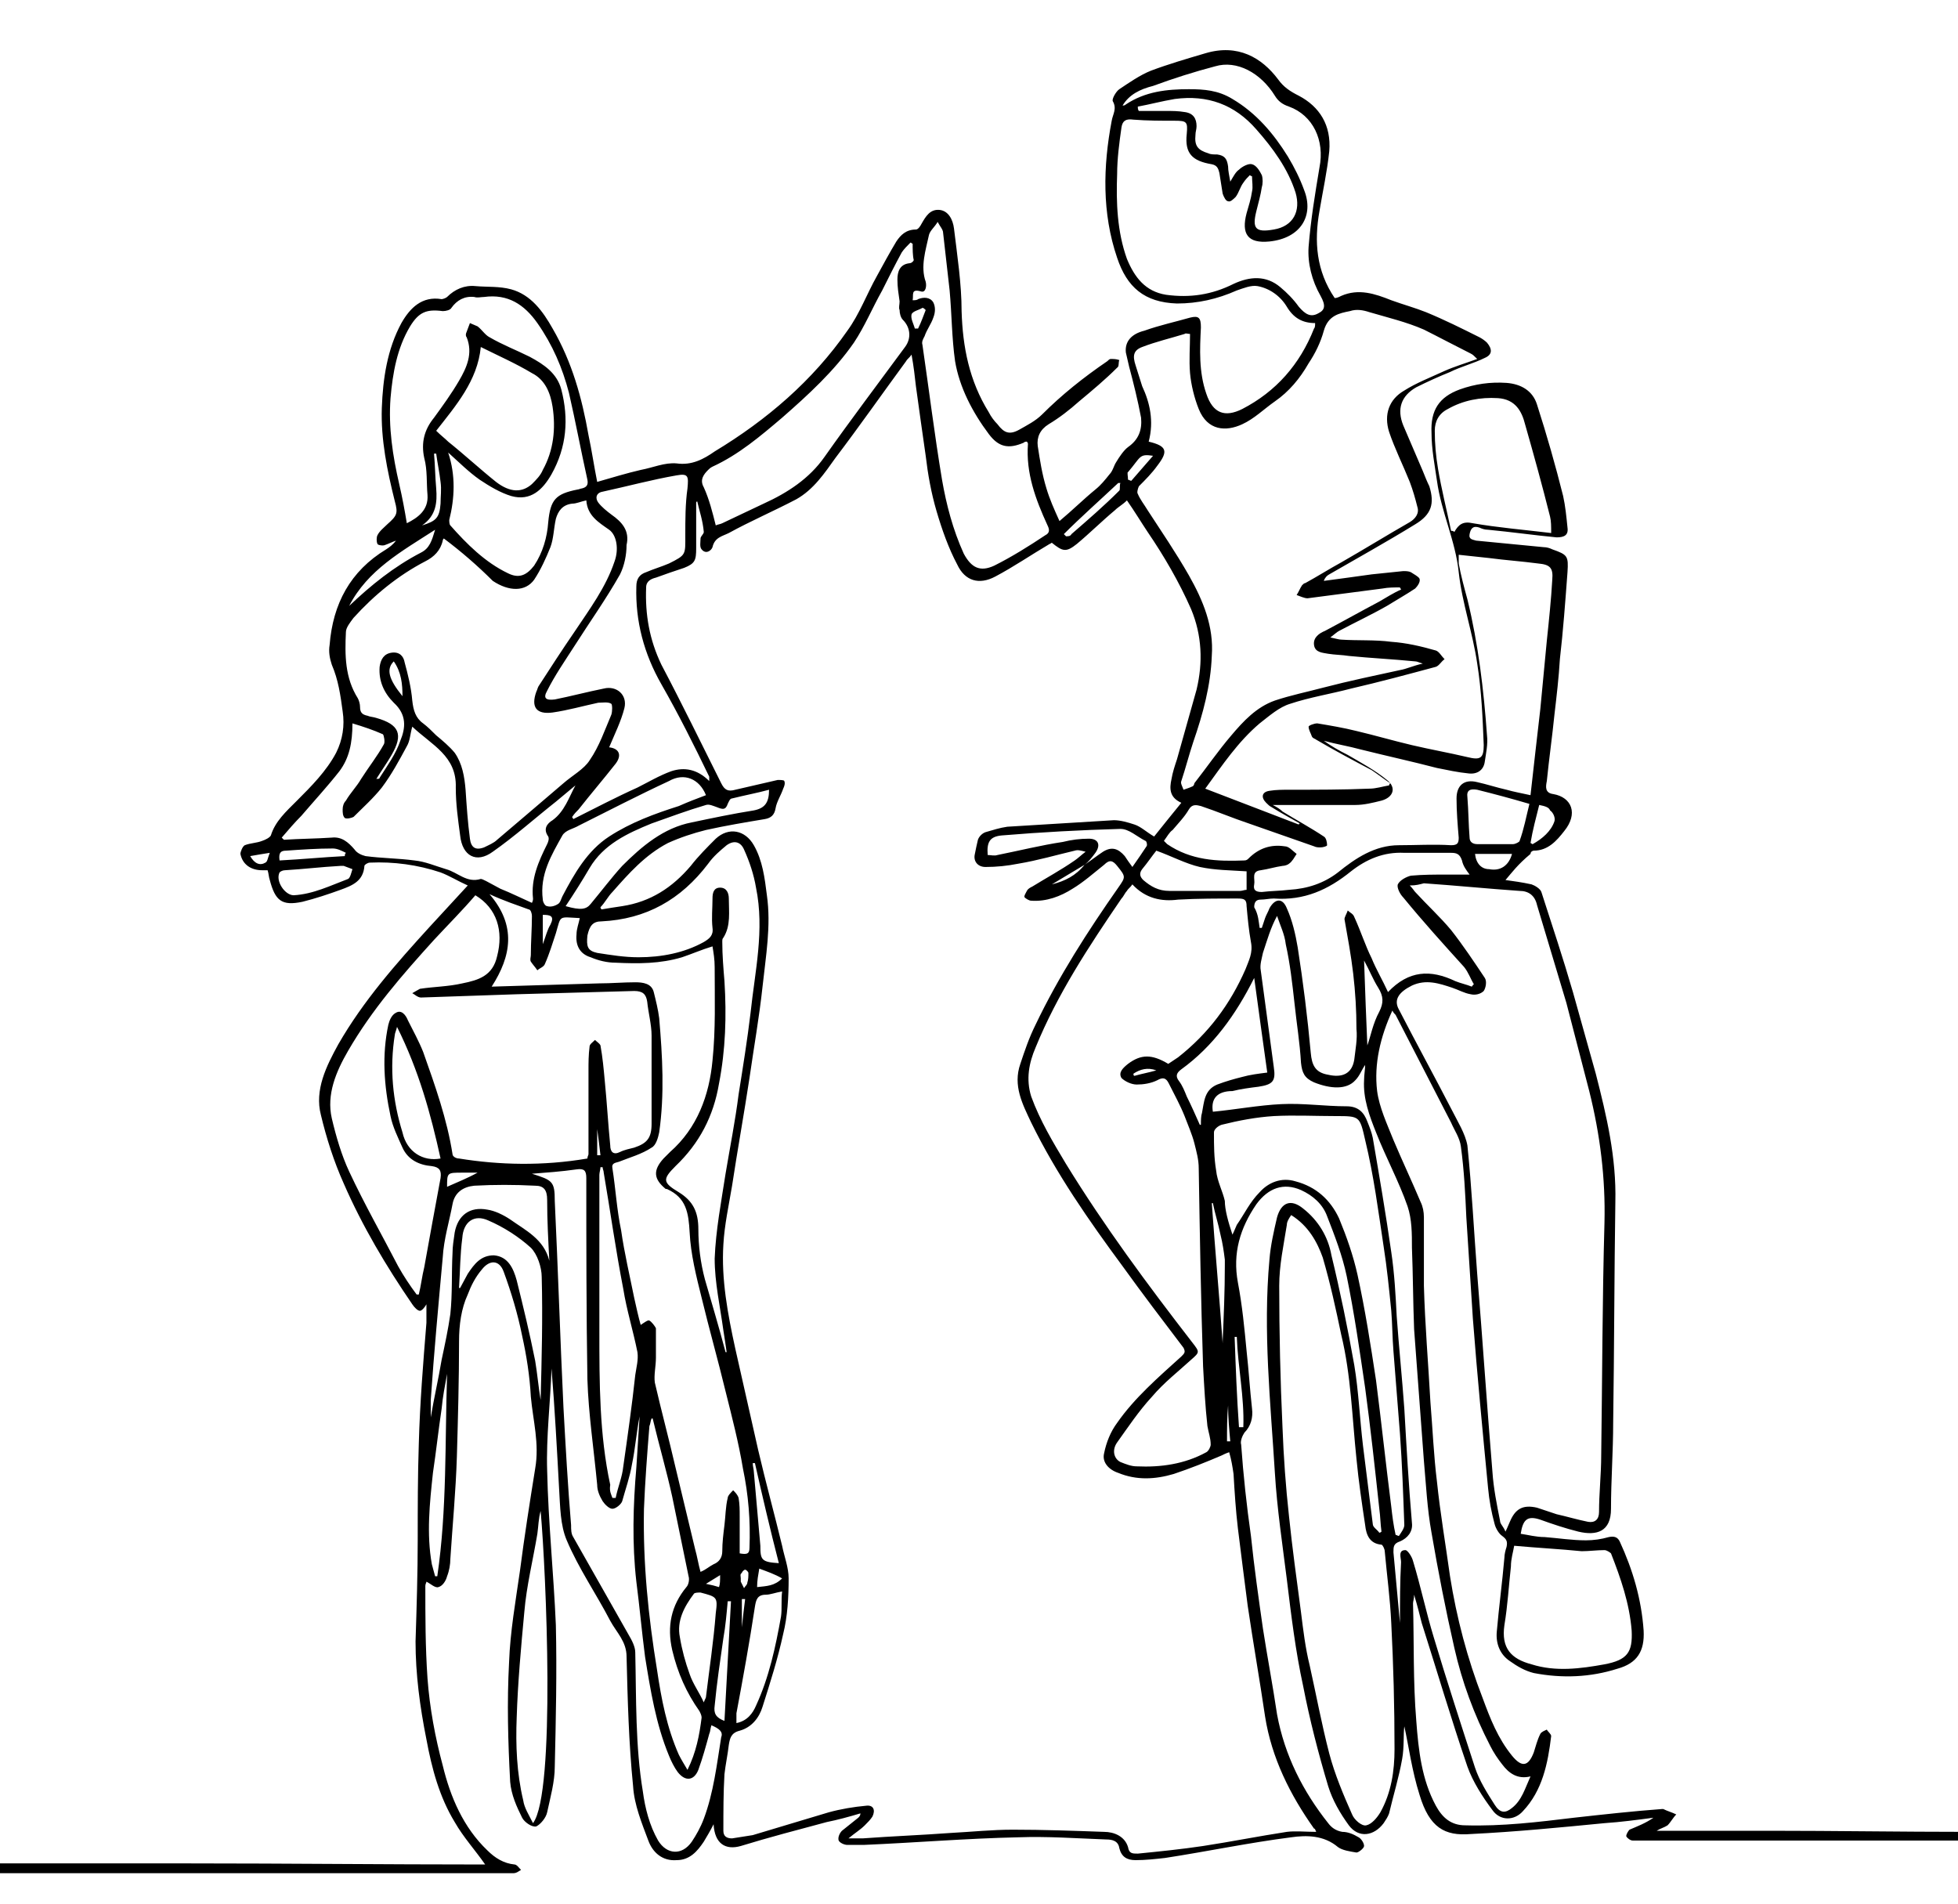 <?xml version="1.0" encoding="UTF-8"?>
<svg xmlns="http://www.w3.org/2000/svg" xmlns:xlink="http://www.w3.org/1999/xlink" version="1.1" id="Calque_1" x="0px" y="0px" viewBox="0 0 180 175" style="enable-background:new 0 0 180 175;" xml:space="preserve"> <g id="znnHov_00000137118208709203657180000013190545332234152361_"> <g> <path d="M138.4,80.9c0.7,0.1,1.5,0.2,2.4,0.4c0.3,0.1,0.8,0.4,0.9,0.7c1,3.1,2,6.1,2.9,9.2c0.7,2.5,1.4,5,2.1,7.5 c1,3.9,1.9,7.7,1.8,11.8c-0.1,6.7-0.1,13.5-0.2,20.3c0,2.6-0.2,5.3-0.2,7.9c0,2.1-1.3,2.5-3,2.1c-1.2-0.3-2.4-0.7-3.5-1.1 c-1.2-0.4-1.6,0-1.8,1.3c0.7,0.1,1.4,0.3,2.2,0.3c1.3,0.1,2.5,0.3,3.8,0.3c0.7,0,1.4-0.1,2.1-0.3c0.5-0.1,0.8,0,1,0.4 c1.2,2.6,2,5.3,2.2,8.2c0.1,1.9-0.6,3-2.4,3.5c-2.5,0.8-5.1,0.9-7.7,0.4c-0.8-0.2-1.5-0.6-2.2-1.1c-0.9-0.6-1.3-1.6-1.2-2.7 c0.2-2.3,0.5-4.5,0.7-6.8c0-0.3,0.1-0.7,0.2-1c0.1-0.5,0-0.7-0.4-1c-0.3-0.2-0.6-0.7-0.7-1.1c-0.3-1.1-0.5-2.2-0.6-3.3 c-0.5-5.2-1-10.4-1.4-15.6c-0.2-3.1-0.4-6.2-0.6-9.3c-0.1-2.2-0.2-4.3-0.5-6.5c-0.1-0.8-0.6-1.5-0.9-2.2c-1.7-3.3-3.4-6.6-5.1-9.9 c-0.1-0.1-0.2-0.2-0.3-0.4c-1.1,2.4-1.7,4.9-1.4,7.4c0.2,1.5,0.9,3,1.5,4.5c0.8,1.9,1.7,3.8,2.5,5.7c0.2,0.4,0.3,0.9,0.3,1.4 c0,2.1,0,4.2,0,6.3c0.1,3.6,0.4,7.1,0.6,10.7c0.2,2.4,0.3,4.9,0.6,7.3c0.3,2.9,0.8,5.8,1.2,8.7c0.6,3.8,1.6,7.6,3,11.2 c0.7,1.9,1.4,3.7,2.7,5.3c0.9,1.1,1.5,1,2-0.3c0.2-0.6,0.3-1.1,0.6-1.7c0.1-0.2,0.4-0.3,0.6-0.4c0.1,0.2,0.4,0.4,0.4,0.6 c-0.3,2.5-0.8,5-2.6,6.9c-0.8,0.9-2.1,0.9-2.8-0.1c-0.9-1.2-1.8-2.6-2.3-4c-1.5-4.4-2.8-8.8-4.2-13.2c-0.2-0.8-0.4-1.6-0.7-2.6 c0,0.4-0.1,0.6-0.1,0.8c0.1,3.6,0,7.2,0.3,10.8c0.2,2.7,0.5,5.4,1.8,7.8c0.6,1.1,1.4,1.8,2.7,1.8c3.4,0.1,6.7-0.3,10-0.7 c2.7-0.3,5.4-0.6,8.1-0.8c0,0,0.1,0,0.1,0c0.4,0.2,0.8,0.3,1.2,0.5c-0.3,0.3-0.5,0.7-0.8,1c-0.3,0.2-0.7,0.3-1,0.5 c3.5,0,7,0,10.4,0c6,0,12.1,0.1,18.1,0.1c0.2,0,0.3,0,0.5,0c0.2,0.1,0.3,0.3,0.5,0.4c-0.2,0.1-0.4,0.4-0.6,0.4c-1.4,0-2.9,0-4.3,0 c-8.5,0-17.1,0-25.6,0c-0.4,0-0.8,0-1.2,0c-0.2,0-0.5-0.2-0.6-0.4c0-0.2,0.2-0.5,0.3-0.6c0.7-0.3,1.5-0.6,2.2-1.1 c-1.5,0.2-3,0.4-4.5,0.5c-4.1,0.4-8.2,0.8-12.3,1c-2.4,0.2-3.8-0.6-4.7-3.6c-0.7-2.2-1-4.5-1.4-6.3c-0.1,0.7,0,1.9-0.2,3 c-0.3,1.7-0.8,3.3-1.2,5c-0.1,0.3-0.3,0.6-0.5,0.9c-0.9,1.2-2.3,1.4-3.2,0.2c-0.8-1.1-1.5-2.3-1.9-3.6c-0.9-3-1.7-6.1-2.3-9.2 c-0.7-3.2-1.1-6.5-1.5-9.8c-0.4-3.2-0.9-6.5-1.1-9.8c-0.4-6.5-1.1-13-0.5-19.6c0.1-1.3,0.4-2.6,0.7-3.9c0.4-1.4,1.3-1.7,2.4-0.8 c1.4,1.1,2.3,2.6,2.6,4.3c0.8,3.3,1.5,6.7,2.1,10.1c0.4,2.4,0.5,4.9,0.8,7.4c0.3,2.4,0.6,4.8,0.9,7.2c0,0.3,0.4,0.5,0.6,0.8 c0.1,0,0.2-0.1,0.2-0.1c-0.1-0.7-0.1-1.4-0.2-2.1c-0.4-3.7-0.8-7.4-1.3-11.1c-0.5-3.4-1-6.9-1.7-10.3c-0.4-1.9-1.1-3.7-1.8-5.5 c-0.4-1.1-1.3-1.9-2.4-2.4c-1.6-0.7-3-0.2-4.1,1.3c-1.5,2.2-2.2,4.5-1.7,7.2c0.4,2.1,0.6,4.2,0.8,6.3c0.2,1.8,0.3,3.5,0.5,5.3 c0.1,0.8-0.1,1.6-0.7,2.2c-0.2,0.3-0.4,0.8-0.3,1.1c0.2,2.8,0.5,5.6,0.9,8.4c0.3,2.9,0.7,5.7,1.1,8.5c0.4,2.6,0.9,5.2,1.3,7.9 c0.7,3.8,2.4,7.1,4.7,10c0.3,0.4,0.7,0.7,1.3,0.8c0.5,0,1,0.2,1.5,0.5c0.2,0.1,0.5,0.5,0.5,0.8c0,0.2-0.5,0.6-0.7,0.6 c-0.6-0.1-1.3-0.2-1.7-0.5c-1.3-1.1-2.9-1.1-4.3-0.9c-3.9,0.5-7.7,1.3-11.6,1.9c-0.9,0.1-1.8,0.2-2.7,0.2c-0.8,0-1.3-0.3-1.5-1.1 c-0.1-0.7-0.7-0.8-1.2-0.8c-2.7-0.1-5.4-0.3-8.1-0.2c-4.7,0.1-9.5,0.5-14.2,0.7c-0.5,0-1,0-1.5,0c-0.3,0-0.7-0.2-0.8-0.4 c-0.1-0.3,0.1-0.7,0.3-0.9c0.5-0.4,1-0.8,1.5-1.2c0.1-0.1,0.2-0.2,0.2-0.4c-1,0.3-2.1,0.6-3.1,0.8c-2.6,0.7-5.3,1.4-7.9,2.2 c-1.4,0.4-2.4-0.2-2.5-2c-0.3,0.6-0.6,1.1-0.9,1.6c-0.6,0.9-1.3,1.7-2.5,1.7c-1.3,0.1-2.2-0.7-2.6-1.8c-0.6-1.6-1.3-3.3-1.4-5 c-0.4-4-0.5-7.9-0.6-11.9c0-1.4-0.9-2.2-1.5-3.3c-1.3-2.5-2.9-4.8-4-7.4c-0.6-1.4-0.6-3.1-0.7-4.7c-0.2-3.7-0.4-7.4-0.7-11.1 c-0.1,3.1-0.5,6.3-0.4,9.4c0.1,4.7,0.6,9.5,0.8,14.2c0.1,4.3,0,8.7-0.1,13c0,1.4-0.4,2.8-0.7,4.2c-0.1,0.5-0.6,1.1-1,1.3 c-0.4,0.1-1.1-0.4-1.3-0.8c-0.5-1-1-2.1-1.1-3.3c-0.2-3.7-0.3-7.3-0.1-11c0.1-2.8,0.6-5.6,1-8.4c0.4-3.1,0.9-6.3,1.4-9.4 c0.4-2.3-0.2-4.4-0.4-6.6c-0.1-1.9-0.4-3.8-0.8-5.6c-0.4-2-1-4-1.7-5.9c-0.4-1.1-1.3-1.1-2-0.2c-0.6,0.7-1,1.5-1.3,2.3 c-0.6,1.3-0.8,2.8-0.8,4.3c0,3.5-0.1,7.1-0.2,10.6c-0.1,3.2-0.4,6.3-0.6,9.4c0,0.5-0.1,1.1-0.3,1.6c-0.1,0.4-0.4,0.9-0.8,1 c-0.3,0.1-0.7-0.3-1.1-0.5c0,0.1-0.1,0.2-0.1,0.4c0,2.8,0,5.6,0.2,8.5c0.2,2.7,0.7,5.4,1.4,8c0.7,2.9,1.9,5.7,4.1,7.8 c0.7,0.7,1.5,1.2,2.5,1.3c0.2,0,0.4,0.3,0.6,0.5c-0.2,0.1-0.4,0.3-0.7,0.3c-1.7,0-3.3,0-5,0c-6.4,0-12.9,0-19.3,0 c-23.7,0-47.4,0-71.1,0c-0.4,0-1.1,0.3-1.1-0.4c0-0.7,0.7-0.5,1.2-0.5c16.9,0,33.8,0,50.7,0c5,0,9.9,0,14.9,0 c8.9,0,17.9,0.1,26.8,0.1c0.1,0,0.3,0,0.3,0c-0.9-1.3-2-2.5-2.8-3.9c-1.4-2.3-2.1-4.9-2.6-7.6c-0.6-3-1-6-1-9 c0.1-3.1,0.2-6.3,0.2-9.4c0-2.9,0-5.8,0.1-8.8c0.1-3.7,0.4-7.4,0.7-11.1c0-0.6,0-1.2,0-1.7c-0.1,0.2-0.4,0.6-0.6,0.6 c-0.2,0-0.5-0.3-0.7-0.6c-2.4-3.5-4.6-7.2-6.3-11.1c-0.9-2-1.6-4.2-2.1-6.3c-0.6-2.3,0.5-4.5,1.6-6.5c2.3-4,5.3-7.4,8.4-10.8 c1.1-1.2,2.3-2.5,3.5-3.8c-0.9-0.4-1.7-0.9-2.5-1.2c-2.1-0.7-4.3-1-6.5-0.9c-0.2,0-0.5,0.2-0.5,0.3c-0.1,1.4-1.1,1.8-2.2,2.2 c-1.1,0.4-2.3,0.8-3.5,1.1c-1.9,0.4-2.5-0.1-3-2c-0.1-0.3-0.1-0.6-0.2-0.9c-0.2,0-0.3,0-0.5,0c-1,0-1.8-0.5-2-1.5 c0-0.2,0.2-0.7,0.4-0.8c0.5-0.2,1.1-0.2,1.6-0.4c0.3-0.1,0.7-0.3,0.8-0.5c0.4-1.3,1.4-2.2,2.4-3.2c1.3-1.3,2.7-2.7,3.6-4.4 c0.6-1.2,0.8-2.5,0.6-3.8c-0.2-1.5-0.4-2.9-1-4.3c-0.2-0.6-0.3-1.2-0.2-1.8c0.3-3.8,1.9-6.8,5.2-8.8c0.3-0.2,0.6-0.4,0.9-0.8 c-0.3,0.1-0.7,0.3-1,0.4c-0.2,0.1-0.7,0-0.7-0.1c-0.1-0.2-0.1-0.6,0-0.8c0.2-0.4,0.6-0.7,0.9-1c0.9-0.8,1-1,0.7-2.1 c-0.7-2.8-1.3-5.7-1.2-8.6c0.1-2.7,0.5-5.4,1.8-7.8c0.8-1.4,1.9-2.5,3.7-2.2c0.1,0,0.4-0.1,0.5-0.2c0.7-0.7,1.6-1.1,2.6-1 c1.1,0.1,2.2,0,3.3,0.3c1.8,0.5,2.9,2,3.8,3.6c1.8,3.1,2.7,6.4,3.3,9.8c0.3,1.4,0.5,2.8,0.8,4.3c1.4-0.4,2.7-0.8,4-1.1 c1.1-0.2,2.2-0.7,3.3-0.6c1.4,0.2,2.5-0.4,3.5-1.1c4.8-2.9,9-6.5,12.2-11.1c1.1-1.5,1.8-3.4,2.7-5c0.6-1.1,1.2-2.2,1.8-3.2 c0.4-0.6,0.9-1.1,1.8-1.1c0.2,0,0.4-0.3,0.5-0.5c0.4-0.7,0.8-1.4,1.7-1.3c0.8,0.1,1.2,0.9,1.3,1.7c0.3,2.5,0.7,5.1,0.7,7.6 c0.1,3.3,0.7,6.4,2.5,9.3c0.2,0.4,0.5,0.8,0.8,1.1c0.6,0.8,1.1,1,2,0.5c0.7-0.4,1.5-0.8,2.1-1.4c1.8-1.8,3.8-3.4,6-4.9 c0.1-0.1,0.2-0.2,0.3-0.2c0.3,0,0.5,0,0.8,0.1c-0.1,0.2,0,0.6-0.2,0.7c-1.1,1.1-2.3,2.1-3.5,3.1c-0.9,0.8-1.8,1.5-2.8,2.1 c-0.8,0.5-1.1,1.2-1,2c0.2,1.3,0.4,2.6,0.8,3.9c0.3,1,0.7,1.9,1.2,3c1.2-1,2.2-2,3.3-2.9c0.5-0.4,0.9-0.9,1.3-1.4 c0.3-0.3,0.4-0.8,0.6-1.1c0.3-0.5,0.7-1.1,1.1-1.4c1-0.7,1.3-1.6,1.2-2.7c-0.3-1.6-0.7-3.2-1.1-4.7c-0.1-0.4-0.2-0.9-0.3-1.3 c-0.1-1,0.5-1.7,1.7-2c1.4-0.5,2.8-0.8,4.2-1.2c0.8-0.2,1,0,1,0.9c-0.1,2-0.2,4.1,0.5,6.1c0.6,1.8,1.7,2.2,3.3,1.4 c3.1-1.6,5.3-4.1,6.6-7.4c0.1-0.1,0.1-0.3,0.1-0.5c-1.2,0-2-0.5-2.6-1.5c-0.6-1-1.6-1.7-2.7-1.9c-0.6-0.1-1.3,0.2-1.9,0.4 c-1.8,0.8-3.6,1.2-5.5,1.2c-3-0.1-4.6-1.5-5.5-4.2c-1.4-4.1-1.3-8.4-0.5-12.6c0.1-0.6,0.5-1.1,0.1-1.8c-0.1-0.2,0.3-0.9,0.6-1.1 c0.9-0.6,1.9-1.3,2.9-1.7c1.6-0.6,3.3-1.1,5-1.6c3-0.9,5.2,0.4,6.7,2.4c0.5,0.7,1.1,1.1,1.9,1.5c1.9,1,3,2.7,2.8,5.1 c-0.2,1.9-0.6,3.7-0.9,5.5c-0.5,2.8-0.3,5.5,1.4,8c0.2,0,0.4-0.1,0.6-0.2c1.6-0.7,3.1-0.2,4.6,0.4c1.1,0.4,2.2,0.7,3.2,1.1 c1.7,0.7,3.3,1.5,4.9,2.3c0.2,0.1,0.5,0.3,0.7,0.5c0.5,0.6,0.5,1.1-0.2,1.4c-1,0.5-2.2,0.8-3.2,1.3c-1,0.4-2.1,0.9-3.1,1.4 c-1.4,0.8-1.8,2-1.2,3.5c0.6,1.4,1.2,2.8,1.8,4.2c0.2,0.5,0.4,1,0.6,1.4c0.5,1.6,0.2,2.6-1.3,3.5c-2.6,1.6-5.3,3.1-7.9,4.6 c-0.2,0.1-0.4,0.3-0.5,0.6c1.5-0.2,3-0.4,4.4-0.6c1-0.1,2-0.2,2.9-0.3c0.2,0,0.5,0,0.7,0.1c0.3,0.2,0.7,0.4,0.8,0.6 c0.1,0.3-0.2,0.7-0.4,0.9c-0.9,0.6-1.8,1.1-2.6,1.6c-1.4,0.8-2.9,1.5-4.4,2.3c-0.2,0.1-0.4,0.3-0.8,0.6c0.5,0.1,0.8,0.2,1,0.2 c1.5,0.1,3.1,0,4.6,0.2c1.4,0.1,2.7,0.4,4.1,0.8c0.3,0.1,0.5,0.5,0.8,0.8c-0.3,0.2-0.5,0.6-0.8,0.7c-2.6,0.7-5.2,1.4-7.8,2 c-1.9,0.5-3.8,0.8-5.6,1.4c-1,0.3-1.9,1.1-2.8,1.8c-2,1.7-3.4,3.8-5,6c2.9,1.1,5.7,2.2,8.6,3.3c0,0,0-0.1,0.1-0.1 c-0.9-0.5-1.8-1-2.6-1.5c-0.2-0.1-0.3-0.2-0.5-0.4c-0.5-0.5-0.4-1,0.3-1.1c0.6-0.1,1.2-0.1,1.9-0.1c2.4,0,4.9,0,7.3-0.1 c0.6,0,1.2-0.2,1.8-0.3c0-0.1,0.1-0.2,0.1-0.2c-0.6-0.4-1.1-0.8-1.7-1.2c-1.7-0.9-3.4-1.8-5.1-2.8c-0.1-0.1-0.3-0.1-0.4-0.3 c-0.1-0.3-0.3-0.6-0.3-0.9c0-0.1,0.5-0.3,0.8-0.3c1.2,0.2,2.4,0.4,3.6,0.7c1.7,0.4,3.4,0.9,5.1,1.3c1.7,0.4,3.4,0.7,5.1,1.1 c1.2,0.3,1.5,0.1,1.5-1.1c-0.1-2.5-0.2-5-0.6-7.5c-0.4-2.8-1.4-5.6-1.7-8.4c-0.3-2.9-1.6-5.5-2-8.4c-0.2-1.4-0.5-2.9-0.5-4.4 c-0.1-2.1,0.7-3.3,2.6-4c1.4-0.5,2.8-0.7,4.3-0.6c1.3,0.1,2.4,0.7,2.8,2c0.9,2.8,1.7,5.6,2.4,8.4c0.2,0.9,0.3,1.9,0.4,2.9 c0.1,0.7-0.3,0.9-1,0.9c-2.1-0.2-4.2-0.5-6.3-0.7c-0.3,0-0.6-0.1-0.8-0.2c-0.6-0.2-0.8,0.1-0.9,0.6c-0.1,0.5,0.3,0.5,0.6,0.6 c2.1,0.2,4.1,0.4,6.2,0.6c0.3,0,0.6,0.1,0.8,0.2c1.4,0.5,1.5,0.6,1.4,2.1c-0.2,2.7-0.4,5.4-0.7,8c-0.1,1.7-0.3,3.4-0.5,5.1 c-0.2,2-0.5,4.1-0.7,6.1c-0.1,0.5-0.2,1.1,0.6,1.2c1.7,0.3,2.3,1.8,1,3.4c-0.7,0.9-1.5,1.8-2.8,1.8c-0.1,0-0.3,0.1-0.3,0.3 C139.5,79.5,139,80.2,138.4,80.9z M99.7,79.5c0.6-0.4,1.1-0.8,1.7-1.2c0.8-0.5,1.4-0.3,2,0.4c0.2,0.3,0.4,0.6,0.7,1 c0.5-0.7,0.9-1.3,1.3-1.9c0.1-0.1,0-0.5-0.1-0.5c-0.8-0.4-1.5-1.1-2.3-1.1c-3.6,0.1-7.3,0.3-10.9,0.6c-1.1,0.1-1.4,0.6-1.3,1.8 c0.3,0,0.6,0.1,0.9,0c2-0.4,4-0.9,6-1.2c0.8-0.2,1.6-0.3,2.4-0.3c0.9,0,1.1,0.6,0.6,1.3C100.4,78.8,100.1,79.2,99.7,79.5 c-1,0.6-2,1.2-3,1.8C97.9,81,98.9,80.5,99.7,79.5z M64.1,46.1c0,0-0.1,0-0.1,0.1c0,1.4,0,2.8,0,4.2c0,1.1-0.1,1.4-1.1,1.8 c-0.9,0.3-1.8,0.6-2.6,0.9c-0.4,0.1-0.9,0.3-0.9,0.9c-0.1,2.5,0.3,4.8,1.4,7.1c1.9,3.6,3.7,7.3,5.5,10.9c0.3,0.6,0.6,0.8,1.3,0.6 c1.3-0.3,2.6-0.6,3.9-0.9c0.2,0,0.6,0,0.6,0.1c0.1,0.2,0,0.5-0.1,0.7c-0.2,0.6-0.6,1.2-0.7,1.8s-0.4,0.9-1,1 c-1.8,0.3-3.6,0.6-5.4,1c-1.2,0.3-2.4,0.7-3.5,1.2c-2.1,1.1-3.6,2.8-5.1,4.5c-0.4,0.4-0.7,1-1.1,1.4c0,0.1,0.1,0.2,0.1,0.2 c0.6-0.1,1.2-0.2,1.9-0.3c2.6-0.4,4.6-1.7,6.3-3.7c0.7-0.9,1.5-1.7,2.3-2.5c1.2-1.1,2.7-0.8,3.5,0.6c0.8,1.4,1,3,1.2,4.6 c0.4,2.8-0.1,5.6-0.4,8.4c-0.3,2.8-0.8,5.6-1.2,8.4c-0.5,3.3-1.1,6.6-1.6,9.9c-0.3,1.8-0.7,3.6-0.8,5.4c-0.2,3.2,0.4,6.4,1.1,9.6 c0.7,3.1,1.4,6.2,2.1,9.3c0.7,3,1.5,5.9,2.2,8.8c0.2,1,0.6,2,0.6,3c0,1.7-0.1,3.5-0.5,5.1c-0.5,2.3-1.2,4.5-1.9,6.7 c-0.3,1-1,1.9-2.1,2.2c-0.8,0.2-0.9,0.7-1,1.3c-0.1,0.9-0.3,1.8-0.4,2.7c-0.1,1.7-0.1,3.4-0.1,5.2c0,0.5,0.3,0.7,0.8,0.7 c0.6-0.1,1.3-0.2,1.9-0.3c2.3-0.7,4.7-1.4,7-2.1c1.1-0.3,2.3-0.5,3.4-0.6c0.7-0.1,0.9,0.4,0.6,1c-0.2,0.3-0.4,0.5-0.7,0.8 c-0.4,0.4-0.9,0.7-1.5,1.2c0.6,0,0.9,0,1.3,0c2.7-0.2,5.4-0.3,8.1-0.5c1.9-0.1,3.8-0.3,5.7-0.3c2.8,0,5.6,0.1,8.4,0.2 c0.9,0,1.9,0.4,2.2,1.4c0.1,0.6,0.4,0.6,0.9,0.6c2-0.2,4-0.4,6-0.7c2.6-0.4,5.1-0.9,7.7-1.3c0.8-0.1,1.7,0,2.7,0 c-0.1-0.2-0.1-0.3-0.2-0.3c-2.2-3.1-3.9-6.5-4.5-10.3c-0.5-3.4-1.1-6.8-1.6-10.2c-0.3-2.3-0.6-4.7-0.9-7.1c-0.2-1.7-0.3-3.3-0.4-5 c-0.1-0.7-0.2-1.3-0.4-2c-0.3,0.1-0.5,0.2-0.7,0.3c-1.4,0.6-2.9,1.2-4.4,1.7c-1.7,0.5-3.4,0.6-5.1-0.1c-0.9-0.3-1.5-1-1.3-1.8 c0.2-1,0.6-2,1.2-2.8c1.6-2.3,3.8-4.2,5.9-6.1c0.3-0.3,0.4-0.4,0.2-0.8c-1.9-2.5-3.8-5-5.6-7.5c-3.1-4.2-6.1-8.5-8.4-13.2 c-0.8-1.7-1.7-3.4-1-5.4c0.4-1.2,0.8-2.4,1.4-3.6c2.1-4.4,4.8-8.6,7.6-12.6c0.7-1,0.7-1-0.1-2c-0.4-0.5-0.7-0.6-1.2-0.1 c-1,0.8-1.9,1.6-2.9,2.2c-1.1,0.7-2.4,1.2-3.8,1.1c-0.2,0-0.5-0.2-0.6-0.3c-0.1-0.1,0.1-0.4,0.2-0.6c0.1-0.2,0.3-0.3,0.5-0.4 c1.3-0.8,2.6-1.5,3.9-2.4c0.3-0.2,0.6-0.5,1-0.8c-0.4-0.1-0.7-0.2-1-0.1c-1.7,0.4-3.4,0.9-5.2,1.2c-1,0.2-2,0.3-3,0.3 c-0.7,0-1.1-0.5-1-1.1c0.1-0.5,0.2-1,0.3-1.4c0.1-0.3,0.4-0.6,0.7-0.7c0.7-0.2,1.3-0.4,2-0.5c3.3-0.2,6.5-0.4,9.8-0.6 c0.6,0,1.3,0.2,1.9,0.4c0.6,0.2,1.1,0.7,1.8,1.1c0.8-1,1.6-2,2.5-3.1c-1.1-0.5-1.1-1.3-0.9-2.2c0.1-0.6,0.3-1.2,0.5-1.8 c0.6-2.1,1.2-4.3,1.8-6.4c0.6-2.5,0.5-5-0.5-7.4c-1.1-2.5-2.5-4.9-4-7.1c-0.6-0.9-1.2-1.9-1.9-2.9c-0.4,0.4-0.8,0.6-1.1,0.9 c-1.2,1-2.3,2.1-3.5,3.1c-1,0.8-1.3,0.7-2.3-0.1c-0.1,0-0.1,0.1-0.2,0.1c-1.7,1-3.3,2.1-5,3c-1.5,0.8-2.8,0.4-3.5-1.1 c-0.8-1.5-1.4-3.2-1.9-4.9c-0.5-1.7-0.8-3.4-1-5.1c-0.3-2.1-0.6-4.2-0.9-6.4c-0.1-0.9-0.2-1.8-0.4-2.9c-0.2,0.3-0.4,0.4-0.5,0.6 c-2.2,3-4.3,6-6.5,8.9c-1,1.4-2,2.9-3.6,3.8c-2.1,1.1-4.2,2-6.2,3.1c-0.6,0.3-1.3,0.4-1.5,1.3c-0.1,0.3-0.6,0.7-1,0.2 c-0.2-0.2-0.1-0.7-0.1-1c0-0.2,0.3-0.4,0.3-0.6C64.6,47.8,64.3,47,64.1,46.1z M129.6,81.4c0.3,0.3,0.4,0.5,0.5,0.6 c1.1,1.2,2.3,2.3,3.3,3.5c1.1,1.4,2.1,2.9,3.1,4.4c0.2,0.3,0.1,0.9-0.1,1.2c-0.3,0.3-0.8,0.4-1.2,0.3c-0.6-0.1-1.1-0.4-1.7-0.6 c-1.2-0.4-2.4-0.8-3.7-0.2c-1.2,0.6-1.7,1.3-1.2,2.2c1.6,3.1,3.3,6.2,4.9,9.3c0.5,1,1.2,2.1,1.4,3.2c0.4,3.9,0.6,7.9,0.9,11.8 c0.5,6.1,0.9,12.2,1.4,18.2c0.1,1.5,0.4,3,0.7,4.5c0,0.3,0.3,0.5,0.5,1c0.2-0.4,0.3-0.7,0.4-0.9c0.5-1.2,1.2-1.6,2.5-1.3 c0.6,0.2,1.2,0.4,1.8,0.6c0.9,0.2,1.9,0.5,2.9,0.7c0.6,0.1,1-0.2,1-0.9c0-1.7,0.2-3.5,0.2-5.2c0.1-7.1,0.1-14.3,0.3-21.4 c0.1-4.1-0.4-8.1-1.4-12.1c-0.7-2.7-1.4-5.4-2.1-8.1c-0.9-3-1.8-6-2.7-9c-0.2-0.9-0.8-1.3-1.6-1.3c-2.9-0.2-5.9-0.5-8.8-0.7 C130.5,81.3,130.2,81.4,129.6,81.4z M105.6,40.6c1.7,0.4,1.8,0.9,0.8,2.2c-0.5,0.7-1.1,1.3-1.7,1.9c-0.1,0.2-0.2,0.6-0.1,0.7 c0.2,0.5,0.6,1,0.9,1.5c1.3,2,2.6,3.9,3.8,6c1.3,2.3,2.3,4.7,2.1,7.4c-0.1,2.7-0.8,5.3-1.7,7.9c-0.4,1.2-0.7,2.4-1.1,3.6 c-0.1,0.2,0.1,0.5,0.2,0.8c0.3-0.1,0.6-0.2,0.8-0.3c0.1,0,0.2-0.2,0.2-0.3c1.1-1.4,2.2-3,3.4-4.4c1.1-1.3,2.3-2.6,4-3.2 c1.5-0.5,3-0.8,4.5-1.2c2.3-0.6,4.7-1.1,7-1.6c0.6-0.1,1.2-0.4,2.1-0.6c-0.4-0.1-0.5-0.2-0.7-0.2c-2-0.2-4.1-0.3-6.1-0.5 c-0.6-0.1-1.3-0.1-1.9-0.2c-0.5-0.1-1.2-0.1-1.3-0.8c-0.1-0.7,0.5-1.1,1-1.3c1.7-0.9,3.3-1.8,5-2.7c0.7-0.4,1.3-0.8,2-1.1 c0-0.1-0.1-0.1-0.1-0.2c-0.5,0-1.1,0-1.6,0.1c-2.3,0.3-4.6,0.6-6.9,0.9c-0.3,0-0.7-0.2-1-0.3c0.2-0.3,0.3-0.6,0.5-0.9 c0.1-0.1,0.2-0.2,0.3-0.2c1.1-0.6,2.2-1.3,3.3-1.9c2.1-1.2,4.2-2.5,6.3-3.7c0.5-0.3,0.9-0.8,0.7-1.4c-0.2-0.8-0.4-1.5-0.7-2.3 c-0.6-1.5-1.4-3.1-1.9-4.6c-0.5-1.6,0-3,1.4-3.8c1.1-0.7,2.4-1.2,3.7-1.8c0.9-0.4,1.9-0.7,3-1.1c-0.3-0.3-0.4-0.4-0.6-0.5 c-1.4-0.7-2.9-1.5-4.3-2.2c-1.6-0.7-3.3-1.1-5-1.6c-0.6-0.2-1.2-0.3-1.8-0.1c-1,0.2-2,0.4-2.4,1.8c-0.3,1.1-0.8,2.1-1.4,3 c-0.8,1.4-1.8,2.6-3.1,3.5c-1,0.7-1.9,1.6-3,2.1c-1.5,0.7-3.2,0.6-4-1.4c-0.4-1-0.7-2.2-0.8-3.3c-0.1-1.2,0-2.4,0-3.6 c-0.2,0-0.4-0.1-0.5,0c-1.3,0.4-2.6,0.7-3.9,1.2c-0.8,0.3-0.9,0.8-0.6,1.7c0.2,0.6,0.4,1.3,0.6,1.9 C105.7,37,106.1,38.7,105.6,40.6z M104.1,81.3c-0.2,0.3-0.4,0.4-0.5,0.6c-0.2,0.2-0.3,0.5-0.5,0.7c-3,4.4-5.9,8.8-7.9,13.7 c-0.6,1.4-0.9,2.9-0.4,4.5c0.8,2.2,2,4.2,3.2,6.2c3.5,5.7,7.5,11.1,11.6,16.4c0.7,0.9,0.7,0.9-0.1,1.6c-1.2,1.1-2.5,2.1-3.6,3.4 c-1.2,1.3-2.2,2.8-3.2,4.2c-0.5,0.7-0.3,1.5,0.3,1.8c0.5,0.2,1,0.4,1.5,0.4c2.2,0.1,4.4-0.2,6.4-1.3c0.2-0.1,0.4-0.5,0.4-0.7 c0-0.6-0.2-1.1-0.3-1.7c-0.2-1.8-0.3-3.7-0.4-5.5c-0.2-6.1-0.3-12.1-0.4-18.2c0-0.8-0.2-1.5-0.4-2.3c-0.2-0.8-0.6-1.7-0.9-2.5 c-0.4-1-0.9-1.9-1.4-2.9c-0.2-0.4-0.4-0.8-1.1-0.4c-0.6,0.3-1.3,0.4-1.9,0.4c-0.5,0-1.1-0.3-1.4-0.6c-0.3-0.5,0.1-0.9,0.6-1.3 c1.2-0.9,2.2-0.9,3.7,0c0.3-0.2,0.6-0.4,0.9-0.6c2.8-2.2,4.8-4.9,6.2-8.1c0.3-0.8,0.7-1.5,0.5-2.5c-0.2-1.1-0.3-2.2-0.4-3.3 c0-0.6-0.2-0.7-0.8-0.7c-1.8,0-3.7,0-5.5,0.1C106.8,82.9,105.3,82.6,104.1,81.3z M54,106.5c0-0.2,0.1-0.3,0.1-0.4 c0-2.6,0-5.1,0-7.7c0-0.7,0-1.4,0.1-2.2c0-0.2,0.3-0.4,0.5-0.6c0.2,0.2,0.4,0.3,0.5,0.5c0.2,1.1,0.3,2.2,0.4,3.3 c0.2,2,0.3,3.9,0.5,5.9c0,0.6,0.3,0.9,0.9,0.6c0.4-0.2,0.9-0.3,1.3-0.4c1.2-0.4,1.6-0.9,1.6-2.2c0-2.7,0-5.4,0-8.1 c0-1-0.3-2.1-0.4-3.1c-0.1-0.7-0.4-1-1.2-1c-3.6,0.1-7.2,0.2-10.8,0.3c-3,0.1-5.9,0.2-8.8,0.3c-0.3,0-0.6-0.3-0.8-0.4 c0.2-0.1,0.5-0.3,0.7-0.4c1.3-0.2,2.6-0.2,3.9-0.5c1.5-0.3,2.8-0.7,3.2-2.5c0.6-2.3,0-4.4-2-5.6c-1.2,1.4-2.5,2.7-3.8,4.1 c-2.9,3.2-5.7,6.4-7.9,10.2c-1.1,1.9-2,4-1.5,6.2c0.4,1.7,0.9,3.4,1.6,4.9c1.4,3,3,5.8,4.5,8.7c0.5,0.9,1.1,1.8,1.7,2.6 c0.1,0,0.1,0,0.2,0c0.2-0.8,0.3-1.7,0.5-2.5c0.5-2.8,1-5.5,1.5-8.2c0.1-0.7-0.1-1-0.8-1.1c-1.2-0.1-2.2-0.6-2.7-1.7 c-0.4-0.9-0.9-1.9-1.1-2.9c-0.6-2.8-0.8-5.6-0.2-8.4c0.1-0.4,0.3-0.9,0.7-1.1c0.5-0.3,0.9,0.2,1.1,0.7c0.5,1,1,1.9,1.4,2.9 c1.1,3.1,2.2,6.2,2.7,9.4c0,0.2,0.3,0.4,0.6,0.4C45.9,107.1,49.9,107.2,54,106.5z M40.8,49.5c0,0-0.1,0.1-0.1,0.2 c-0.2,0.9-0.8,1.5-1.6,1.9c-2.5,1.3-4.7,3.1-6.6,5.2c-0.3,0.4-0.7,0.9-0.7,1.3c-0.1,2.1-0.1,4.2,1.1,6.1c0.1,0.2,0.2,0.5,0.2,0.8 c0,0.5,0.2,0.7,0.7,0.8c0.2,0.1,0.5,0.1,0.8,0.2c2.1,0.6,2.5,1.5,1.4,3.4c-0.4,0.7-0.9,1.4-1.4,2.2c0.2,0,0.3,0,0.3-0.1 c0.7-1.1,1.5-2.2,1.9-3.4c0.5-1.2,0.6-2.4-0.6-3.5c-0.9-0.9-1.4-2-1.3-3.3c0.1-0.7,0.4-1.2,1.1-1.3c0.7-0.1,1.1,0.3,1.2,0.9 c0.3,1.1,0.6,2.3,0.7,3.5c0.1,0.9,0.3,1.6,1,2.1c0.4,0.3,0.8,0.7,1.2,1.1c0.6,0.5,1.2,1,1.7,1.6c0.7,1,0.9,2.2,1,3.4 c0.1,1.5,0.2,3,0.4,4.5c0.1,0.8,0.5,1.1,1.3,0.8c0.4-0.2,0.9-0.4,1.2-0.7c2-1.7,4-3.4,6.1-5.2c0.8-0.7,1.9-1.3,2.4-2.1 c0.9-1.3,1.4-2.8,2-4.2c0.1-0.3,0.1-0.9,0-1c-0.3-0.2-0.8-0.1-1.2-0.1c-1.4,0.3-2.8,0.7-4.2,0.9c-1.5,0.2-2-0.5-1.5-1.9 c0.1-0.2,0.1-0.3,0.2-0.5c1.1-1.7,2.2-3.4,3.3-5c1.4-2.1,2.9-4.1,3.7-6.5c0.4-1.1,0.2-2.4-0.5-2.9c-1-0.7-2-1.3-2.1-2.7 c-0.5,0.1-0.9,0.3-1.3,0.3c-0.9,0.1-1.3,0.7-1.5,1.4c-0.2,0.9-0.2,1.8-0.5,2.6c-0.4,1-0.9,2.1-1.5,3c-0.8,1.1-2.3,1.1-3.8,0.1 C43.9,52,42.4,50.7,40.8,49.5z M118.7,111.7c-0.2,0.3-0.4,0.6-0.4,0.9c-0.3,1.9-0.7,3.7-0.7,5.6c0,4.3,0.1,8.7,0.3,13 c0.1,2.7,0.3,5.5,0.6,8.2c0.3,2.9,0.7,5.8,1.1,8.8c0.2,1.6,0.4,3.3,0.8,4.9c0.6,2.7,1.1,5.4,1.8,8.1c0.5,1.9,1.3,3.8,2.1,5.6 c0.2,0.5,0.9,1.1,1.3,1c0.5-0.1,1-0.7,1.3-1.2c1-1.8,1.3-3.8,1.3-5.8c0-3.9-0.1-7.7-0.3-11.6c-0.1-2.2-0.4-4.4-0.6-6.6 c0-0.2-0.2-0.6-0.3-0.6c-1.1-0.1-1.4-0.9-1.5-1.8c-0.3-2-0.6-4-0.8-6.1c-0.4-3.8-0.5-7.7-1.4-11.4c-0.5-2.4-1-4.7-1.7-7.1 C121.1,114.2,120.3,112.7,118.7,111.7z M45,82.2c2.5,2.9,2,5.7,0.2,8.5c3.2-0.1,6.5-0.2,9.9-0.3c1.1,0,2.2-0.1,3.3-0.1 c0.7,0,1.5,0.1,1.7,0.9c0.2,0.8,0.4,1.6,0.5,2.4c0.3,3.5,0.5,7,0,10.5c-0.1,0.5-0.3,1.2-0.7,1.4c-0.9,0.6-2,0.9-3,1.3 c-0.3,0.1-0.7,0.1-0.6,0.6c0.3,1.9,0.4,3.8,0.8,5.7c0.3,2.1,0.8,4.2,1.2,6.2c0.2,0.9,0.4,1.8,0.6,2.5c0.3-0.2,0.7-0.5,0.8-0.4 c0.2,0.1,0.5,0.5,0.6,0.7c0,0.9,0,1.8,0,2.7c0,0.8-0.2,1.6-0.1,2.3c0.6,2.6,1.3,5.2,1.9,7.8c0.6,2.5,1.2,5,1.8,7.5 c0.2,0.7,0.3,1.4,0.5,2.1c0.5-0.2,0.8-0.5,1.2-0.7c0.5-0.2,0.8-0.6,0.8-1.2c0-0.8,0.1-1.6,0.2-2.4c0.1-0.8,0.1-1.7,0.3-2.5 c0-0.2,0.3-0.5,0.5-0.7c0.2,0.2,0.4,0.4,0.5,0.7c0.1,0.6,0.1,1.1,0.1,1.7c0,1.2,0,2.3,0,3.4c0.6,0.1,0.9,0.1,0.9-0.5 c0.1-2.5-0.1-4.9-0.6-7.3c-0.4-2.4-1-4.7-1.6-7.1c-0.7-2.9-1.5-5.7-2.2-8.6c-0.5-2-1-4-1.1-6c-0.1-1.8-0.3-3.2-2.1-4 c0,0,0,0-0.1,0c-1.1-0.9-1.2-1.7-0.2-2.8c0.2-0.2,0.4-0.4,0.6-0.6c2.5-2.2,3.6-5.2,3.9-8.4c0.3-2.9,0.2-5.7,0.2-8.6 c0-0.7-0.1-1.3-0.2-1.9c-1,0.3-1.9,0.7-2.8,1c-2,0.6-4,0.6-6.1,0.5c-0.8,0-1.6-0.2-2.3-0.5c-1-0.3-1.4-1.1-1.3-2.1 c0-0.5,0.2-1,0.3-1.5c-2-0.1-1.7-0.3-2.2,1.4c-0.3,0.9-0.6,1.9-1,2.8c-0.1,0.3-0.5,0.4-0.7,0.6c-0.2-0.3-0.4-0.5-0.6-0.8 c-0.1-0.2,0-0.4,0-0.6c0-1.2,0.1-2.4,0.1-3.6c0-0.2-0.1-0.6-0.3-0.6C47.5,83.2,46.3,82.8,45,82.2z M107,77.3 c0.1,0.1,0.2,0.2,0.3,0.3c2.2,1.5,4.6,1.6,7.1,1.5c0.2,0,0.3-0.1,0.4-0.2c0.9-0.9,2-1.3,3.3-1.1c0.4,0,0.7,0.4,1.1,0.7 c-0.2,0.3-0.4,0.7-0.7,0.9c-0.1,0.1-0.4,0.2-0.6,0.2c-0.7,0.1-1.3,0.3-2,0.4c-0.9,0.1-0.5,0.8-0.6,1.3s0.1,0.7,0.7,0.7 c0.8-0.1,1.7-0.1,2.5-0.2c1.7-0.1,3.2-0.6,4.5-1.6c1.6-1.3,3.4-2.5,5.6-2.5c1.6,0,3.2-0.1,4.8,0c0.6,0,0.7-0.2,0.7-0.7 c-0.1-1.2-0.2-2.4-0.2-3.6c0-1.2,0.7-1.8,1.9-1.5c0.9,0.2,1.8,0.5,2.7,0.7c0.7,0.2,1.3,0.3,2.2,0.5c0.3-2.7,0.6-5.3,0.9-7.9 c0.2-2.1,0.4-4.2,0.6-6.3c0.2-1.9,0.4-3.8,0.5-5.6c0.1-1.1-0.2-1.4-1.3-1.5c-1.5-0.2-3-0.3-4.5-0.5c-0.9-0.1-1.8-0.2-2.8-0.3 c0,0.2,0,0.5,0,0.8c0.2,1.1,0.5,2.2,0.8,3.3c1,4.1,1.5,8.3,1.8,12.5c0.1,0.8-0.1,1.7-0.2,2.4c-0.1,0.8-0.7,1.2-1.5,1.1 c-1-0.1-1.9-0.3-2.9-0.5c-2.3-0.6-4.6-1.1-7-1.7c-1.1-0.3-2.3-0.5-3.4-0.8c0.7,0.5,1.4,0.9,2.2,1.3c1.2,0.7,2.5,1.4,3.6,2.3 c0.9,0.7,0.6,1.6-0.5,1.9c-0.8,0.2-1.6,0.4-2.4,0.4c-2.5,0-5,0-7.6,0c0.4,0.2,0.7,0.4,0.9,0.6c1.3,0.8,2.6,1.5,3.8,2.3 c0.2,0.1,0.3,0.5,0.3,0.8c0,0.1-0.4,0.2-0.6,0.2c-0.2,0-0.4,0-0.6-0.1c-2-0.7-4-1.4-6-2.1c-1.5-0.5-2.9-1.1-4.4-1.6 c-0.4-0.1-0.8-0.2-1.1,0.3c-0.4,0.7-1,1.3-1.5,1.9C107.5,76.5,107.3,76.9,107,77.3z M103.2,9.7c0.1,0,0.2,0,0.3-0.1 c1.8-1.2,3.8-1.4,5.8-1.4c1.4,0,2.7,0.1,4,0.9c2.2,1.3,3.8,3.2,5.1,5.3c0.6,1,1.1,2,1.5,3.1c0.9,2.3-0.3,4.4-3.2,4.7 c-2,0.2-2.6-0.7-2.1-2.6c0.2-0.7,0.4-1.3,0.5-2c0.1-0.4,0-0.9,0-1.4c-0.1,0-0.2-0.1-0.2-0.1c-0.2,0.2-0.4,0.4-0.6,0.7 c-0.3,0.4-0.4,0.9-0.7,1.3c-0.2,0.2-0.5,0.5-0.7,0.4c-0.2,0-0.4-0.4-0.5-0.7c-0.1-0.6-0.2-1.3-0.3-1.9c-0.1-0.4-0.2-0.7-0.7-0.8 c-1.8-0.3-2.5-1-2.3-2.8c0.1-1.1,0-1.2-1.1-1.2c-1.3,0-2.5,0-3.8-0.1c-0.7-0.1-1,0.1-1.1,0.7c-0.2,1.4-0.4,2.9-0.4,4.3 c-0.1,2.6,0,5.3,0.9,7.8c0.7,1.7,1.7,3,3.6,3.3c2.2,0.3,4.2,0,6.2-1c1.5-0.7,3-0.8,4.3,0.3c0.6,0.5,1.2,1.1,1.7,1.8 c0.6,0.7,1.1,1,1.8,0.6c0.6-0.3,0.7-0.7,0.2-1.6c-0.8-1.4-1.2-3-1.1-4.5c0.2-2.5,0.6-4.9,1-7.3c0.5-2.5-0.6-4.8-2.8-5.6 c-0.6-0.2-1-0.5-1.3-1c-1.3-2.1-3.5-3.3-5.5-2.7c-1.9,0.5-3.8,1.1-5.7,1.8C104.8,8.2,103.8,8.7,103.2,9.7z M65.4,158.6 c-0.1,0.3-0.1,0.6-0.2,0.8c-0.3,1.1-0.6,2.2-1,3.3c-0.4,1-1.2,1.1-1.9,0.2c-0.3-0.4-0.6-1-0.8-1.5c-1.2-2.9-1.7-6-2.2-9.1 c-0.3-2.3-0.5-4.6-0.8-6.9c-0.4-3.5-0.3-7,0-10.5c0.1-1.6,0.2-3.1,0.3-4.7c-0.3,1.5-0.4,3-0.7,4.4c-0.2,1.2-0.6,2.3-0.9,3.4 c-0.1,0.3-0.6,0.7-0.9,0.7c-0.3,0-0.7-0.4-0.9-0.7c-0.3-0.5-0.5-1-0.5-1.5c-0.3-3.2-0.8-6.5-0.9-9.7c-0.1-6.2-0.1-12.4-0.1-18.5 c0-0.7-0.2-0.9-0.9-0.8c-1.4,0.2-2.8,0.3-4.1,0.4c1.9,0.6,2.1,0.7,2.1,2.5c0.3,6.3,0.5,12.7,0.8,19c0.2,3.6,0.4,7.2,0.7,10.8 c0,0.4,0,0.8,0.2,1.1c1.7,3,3.4,6,5.1,9c0.3,0.5,0.6,1.1,0.6,1.6c0.1,4.3,0,8.6,0.7,12.8c0.2,1.5,0.6,3.1,1.4,4.5 c0.8,1.3,2.2,1.4,3.1,0.1c0.4-0.6,0.8-1.3,1.1-2.1c0.9-2.4,1.2-5,1.6-7.5C66.5,159.2,66.1,158.9,65.4,158.6z M37.4,48.1 c1-0.5,2-1.2,1.9-2.6c-0.1-1.1,0-2.3-0.3-3.4c-0.3-1.4,0-2.6,0.9-3.7c0.8-1.1,1.6-2.2,2.3-3.4c0.7-1.2,1.3-2.5,0.7-4 c-0.1-0.1-0.1-0.3,0-0.5c0.1-0.3,0.2-0.5,0.3-0.8c0.2,0.1,0.5,0.2,0.7,0.3c0.4,0.3,0.7,0.8,1.1,1c1.2,0.7,2.5,1.2,3.7,1.8 c1.3,0.7,2.5,1.5,2.9,3c0.7,2.7,0.5,5.3-0.9,7.8c-0.8,1.4-1.9,2.5-3.7,2c-1-0.3-2-0.9-2.9-1.5c-1-0.7-1.9-1.6-2.9-2.5 c0.7,2.1,0.6,4.2,0.1,6.2c0,0.1,0,0.4,0.1,0.5c1.5,1.7,3.2,3.4,5.3,4.4c1,0.5,1.7,0.2,2.4-0.7c0.8-1.2,1.2-2.6,1.3-4 c0.2-2.1,0.7-2.6,2.7-3c0.1,0,0.3-0.1,0.4-0.1c0.4-0.1,0.6-0.3,0.5-0.8c-0.6-2.7-1.1-5.4-1.7-8c-0.6-2.3-1.5-4.4-2.9-6.4 c-1.2-1.7-2.7-2.7-4.9-2.4c-0.3,0-0.6,0.1-0.9,0c-0.9-0.1-1.6,0.3-2.1,1c-0.1,0.2-0.5,0.3-0.8,0.3c-1.5-0.2-2.2,0.1-3,1.4 c-1.2,2-1.6,4.3-1.8,6.6c-0.2,2.7,0.2,5.3,0.8,7.9C37,45.8,37.2,46.9,37.4,48.1z M111.5,102.2c2.1-0.2,4.2-0.6,6.3-0.7 c2-0.1,4,0.2,6,0.2c1.1,0,1.6,0.6,1.9,1.4c0.2,0.5,0.4,1,0.5,1.5c0.6,3.5,1.2,7,1.7,10.5c0.3,2,0.4,4,0.5,5.9 c0.2,2.8,0.5,5.7,0.7,8.5c0.2,3.5,0.4,7,0.7,10.5c0.1,0.8-0.4,1.4-1.1,1.7c-0.6,0.2-0.6,0.5-0.6,1c0.2,2.2,0.4,4.3,0.6,6.5 c0-1.9,0-3.8,0.1-5.6c0-0.4-0.3-1.1,0.4-1.1c0.2,0,0.6,0.6,0.7,1c0.7,2.3,1.2,4.7,1.9,7c1.2,4,2.5,8,3.8,12 c0.4,1.2,1.1,2.3,1.8,3.4c0.5,0.8,1,0.8,1.6,0.3c0.9-0.7,1.2-1.8,1.7-2.9c-1.2,0.3-2-0.3-2.6-1.1c-0.4-0.5-0.8-1.1-1.1-1.7 c-1.5-2.9-2.6-5.9-3.3-9c-0.8-3.5-1.5-7.1-2.1-10.6c-0.4-2.2-0.5-4.4-0.7-6.6c-0.3-4-0.6-8.1-0.9-12.1c-0.1-2.5-0.1-5-0.2-7.5 c0-1.3,0-2.6-0.4-3.8c-0.8-2.3-2-4.5-2.9-6.8c-0.6-1.5-1.2-3.1-1.1-4.8c0-0.5,0.1-1,0.1-1.4c-0.3,0.4-0.5,1-0.9,1.4 c-0.8,0.9-2.3,0.8-3.8,0.2c-0.9-0.4-1.1-0.9-1.2-1.8c-0.1-1.8-0.4-3.6-0.6-5.5c-0.2-1.8-0.4-3.6-0.8-5.4c-0.1-0.9-0.5-1.7-0.8-2.6 c-0.6,1.1-0.9,2.2-1.3,3.4c-0.1,0.5-0.3,1.1-0.2,1.6c0.4,3,0.8,5.9,1.2,8.9c0.2,1.3-0.1,1.6-1.4,1.8c-0.8,0.1-1.6,0.2-2.4,0.4 C111.9,100.3,111.3,101,111.5,102.2z M56,68.7c0.9,0.1,1.2,0.7,0.6,1.5c-1.1,1.4-2.3,2.8-3.4,4.2c-0.2,0.2-0.4,0.4-0.6,0.7 c0,0.1,0.1,0.1,0.1,0.2c2-1,3.9-2,5.9-2.9c1-0.5,2-1.1,3.1-1.5c1.2-0.4,2.4-0.2,3.5,0.9c0-0.2,0-0.3,0-0.4 c-1.4-2.9-2.8-5.7-4.4-8.5c-1.6-2.8-2.4-5.8-2.3-9c0-0.7,0.3-1.1,0.9-1.3c0.7-0.3,1.4-0.5,2.1-0.8C63.1,51,63,51,63,49.2 c0-1.4,0-2.9,0.2-4.3c0.1-1.1,0.1-1.4-1-1.2c-2.3,0.4-4.5,1-6.8,1.5c-0.6,0.1-0.7,0.6-0.4,1c0.3,0.4,0.8,0.8,1.2,1.1 c1,0.7,1.7,1.5,1.4,2.8C57.6,51,57.4,52,57,52.8c-1.3,2.3-2.8,4.4-4.2,6.6c-0.9,1.4-1.8,2.7-2.5,4.1c-0.4,0.7-0.1,0.9,0.7,0.8 c1.5-0.3,3-0.7,4.5-1c1.2-0.3,2.2,0.6,1.9,1.8C57.1,66.3,56.5,67.5,56,68.7z M113.3,113.5c0.2-0.4,0.3-0.7,0.4-0.9 c0.7-1,1.2-2.1,2.1-3c0.8-0.9,2-1.4,3.3-1c1.9,0.5,3.2,1.7,4,3.4c0.7,1.7,1.3,3.4,1.7,5.2c0.7,3.2,1.2,6.4,1.7,9.7 c0.5,3.9,0.9,7.7,1.4,11.6c0.1,0.9,0.2,1.7,0.4,2.6c0.1,0,0.2,0.1,0.3,0.1c0.2-0.3,0.5-0.7,0.5-1c-0.1-2.8-0.2-5.6-0.4-8.4 c-0.2-2.5-0.4-5.1-0.6-7.6c-0.1-1.2-0.1-2.5-0.2-3.7c-0.2-2-0.4-4-0.7-5.9c-0.5-3.3-0.9-6.5-1.7-9.8c-0.5-2.2-0.5-2.2-2.7-2.2 c-1.9,0-3.8-0.1-5.7,0c-1.6,0.1-3.2,0.4-4.8,0.8c-0.3,0.1-0.7,0.4-0.7,0.7c0,1.2,0,2.3,0.2,3.5c0.1,1,0.6,1.9,0.8,2.8 C112.6,111.2,112.9,112.3,113.3,113.5z M115.8,85.3c0.1,0,0.1,0,0.2,0c0.1-0.3,0.2-0.6,0.3-0.9c0.1-0.3,0.3-0.6,0.4-0.9 c0.5-0.9,1.2-1,1.6,0c0.5,1.1,0.8,2.4,1,3.6c0.5,3.2,0.9,6.4,1.2,9.7c0.1,1.1,0.4,1.8,1.6,2c1.3,0.3,2.2-0.1,2.4-1.4 c0.1-0.9,0.3-1.9,0.2-2.8c0-1.7-0.1-3.4-0.3-5.1c-0.2-1.7-0.5-3.3-0.8-5c0-0.2,0.2-0.5,0.3-0.8c0.2,0.2,0.5,0.3,0.6,0.6 c0.6,1.3,1,2.6,1.6,3.8c0.4,1,1,2,1.5,3.1c1.9-2,3.9-2.1,6.2-1c0.5,0.2,1,0.3,1.5,0.5c0.1-0.1,0.1-0.2,0.2-0.2 c-0.3-0.5-0.5-1.1-0.9-1.6c-1.9-2.1-3.8-4.2-5.6-6.4c-0.3-0.3-0.6-0.9-0.5-1.2c0.2-0.4,0.8-0.7,1.2-0.8c1.1-0.1,2.2-0.1,3.2-0.1 c0.7,0,1.4,0,2.2,0c-0.3-0.4-0.6-0.8-0.7-1.3c-0.2-0.6-0.5-0.7-1-0.7c-1.4,0-2.9,0-4.3,0c-1.9-0.1-3.5,0.6-4.9,1.7 c-2.1,1.7-4.3,2.7-7.1,2.5c-0.4,0-0.8,0.1-1.2,0.1c-0.4,0-0.6,0.2-0.6,0.7C115.7,84.1,115.7,84.7,115.8,85.3z M66.7,124.3 c0,0,0.1,0,0.1,0c-0.1-0.7-0.2-1.4-0.3-2c-0.3-2.2-0.8-4.4-0.8-6.6c0.1-2.6,0.6-5.2,1-7.8c0.4-2.4,0.9-4.9,1.2-7.3 c0.4-2.5,0.8-5,1.1-7.5c0.4-3.8,1.3-7.6,0.5-11.5c-0.2-1.2-0.6-2.4-1.1-3.5c-0.3-0.7-0.9-0.9-1.6-0.4c-0.6,0.5-1.2,1-1.7,1.7 c-2.5,3.3-5.7,5.1-9.8,5.3c-0.8,0-1.1,0.4-1.3,1.3c-0.1,1,0,1.4,0.9,1.6c1.3,0.2,2.5,0.4,3.8,0.4c2.1,0,4.2-0.4,6-1.4 c0.5-0.3,0.9-0.6,0.8-1.3c-0.1-0.9,0-1.8,0-2.7c0-0.5,0.1-1,0.7-1c0.6,0,0.8,0.5,0.8,1c0,1.2,0.2,2.5-0.5,3.6 c-0.1,0.1-0.1,0.2-0.1,0.4c0,1.2,0.1,2.4,0.2,3.6c0.2,3.2,0.1,6.3-0.5,9.4c-0.5,3-1.8,5.5-4,7.6c-1.2,1.2-1.2,1.5,0.3,2.4 c1.3,0.8,1.8,1.8,1.8,3.4c0,1.5,0.2,3.1,0.6,4.6C65.4,119.7,66.1,122,66.7,124.3z M25.9,77c0.1,0.1,0.1,0.1,0.2,0.2 c1.5-0.1,2.9-0.1,4.4-0.2c0.9-0.1,1.5,0.4,2.1,1.1c0.2,0.3,0.6,0.5,1,0.6c1.5,0.2,3,0.2,4.5,0.4c1,0.1,1.9,0.5,2.9,0.8 c1.1,0.3,1.9,1.3,3.2,0.9c0.1,0,0.3,0.1,0.5,0.2c0.4,0.2,0.9,0.5,1.3,0.7c1,0.4,2,0.9,2.9,1.3c0.1-0.2,0.1-0.3,0.1-0.4 c-0.2-1.8,0.5-3.4,1.3-5c0.1-0.2,0.2-0.5,0.1-0.7c-0.5-0.7-0.1-1.2,0.4-1.5c1.1-0.8,1.5-2.1,2.1-3.2c-0.6,0.5-1.2,1-1.8,1.5 c-1.9,1.5-3.8,3.2-5.8,4.6c-1.5,1.1-2.8,0.4-3-1.5c-0.2-1.5-0.4-2.9-0.4-4.4c0.1-2.9-2.2-3.9-4-5.6c-0.2,0.7-0.2,1.3-0.5,1.8 c-0.7,1.3-1.4,2.6-2.3,3.8c-0.8,1-1.7,1.8-2.6,2.7c-0.2,0.1-0.6,0.2-0.8,0.1c-0.2-0.2-0.2-0.5-0.2-0.8c0-0.3,0.1-0.6,0.3-0.8 c0.4-0.7,1-1.3,1.4-2c0.7-1.1,1.5-2.1,2.1-3.2c0.1-0.2,0-0.8-0.1-0.9c-0.9-0.4-1.8-0.7-2.8-1c0,1.8-0.3,3.2-1.2,4.4 c-1.1,1.4-2.3,2.7-3.5,4.1C27.1,75.6,26.5,76.3,25.9,77z M83.9,27.6c0.2,0,0.4,0,0.5-0.1c0.5-0.2,1.1-0.2,1.4,0.3 c0.2,0.4,0.2,0.9,0,1.4c-0.2,0.6-0.6,1.1-0.8,1.7c-0.1,0.2-0.3,0.5-0.2,0.8c0.6,4.1,1.1,8.2,1.8,12.4c0.4,2.3,1,4.6,2,6.8 c0.7,1.3,1.5,1.7,2.8,1.1c1.6-0.8,3.2-1.8,4.7-2.8c0.4-0.2,0.4-0.5,0.2-0.9c-1.1-2.4-2-4.8-1.8-7.5c0,0,0-0.1-0.1-0.2 c-0.1,0-0.2,0-0.3,0.1c-1.4,0.6-2.3,0.4-3.2-0.8c-1.5-2-2.7-4.3-3.1-6.7c-0.3-2.1-0.3-4.3-0.5-6.5c-0.2-1.8-0.4-3.5-0.6-5.3 c0-0.3-0.3-0.6-0.5-1c-0.3,0.5-0.7,0.8-0.8,1.2c-0.3,1.4-0.8,2.9-0.3,4.3c0.1,0.4,0,1-0.4,0.9C83.7,26.5,84,27.1,83.9,27.6z M83.9,22.4c-0.1,0-0.1-0.1-0.2-0.1c-0.3,0.3-0.6,0.6-0.8,0.9c-0.6,1.1-1.2,2.3-1.8,3.5c-0.9,1.6-1.6,3.3-2.6,4.8 c-1.8,2.6-4.2,4.8-6.6,6.9c-2,1.7-4,3.4-6.4,4.5c-0.2,0.1-0.3,0.2-0.4,0.3c-0.4,0.4-0.8,0.9-0.4,1.6c0.5,1.1,0.8,2.3,1.1,3.5 c0.2-0.1,0.4-0.1,0.6-0.2c1.3-0.6,2.5-1.2,3.8-1.8c2.2-1,4.2-2.3,5.6-4.3c2.4-3.4,4.9-6.7,7.4-10.1c0.6-0.8,0.5-1.8-0.2-2.5 c-0.2-0.2-0.3-0.6-0.3-0.9c-0.1-0.2,0-0.5,0-0.8c-0.1-0.7-0.2-1.3-0.2-2c0-0.7,0.2-1.4,1.1-1.5c0.2,0,0.4-0.2,0.4-0.3 C83.9,23.5,83.9,22.9,83.9,22.4z M139.2,142.1c-0.1,0.6-0.3,1.2-0.3,1.9c-0.2,1.8-0.3,3.6-0.6,5.4c-0.3,2.1,0.6,3.1,2.5,3.6 c2.2,0.7,4.5,0.4,6.7,0c2.1-0.4,2.6-1.1,2.5-3.1c-0.2-2.5-1-4.8-1.9-7.1c-0.1-0.1-0.4-0.3-0.6-0.3c-0.7,0-1.4,0.1-2.1,0.1 C143.4,142.4,141.4,142.3,139.2,142.1z M133.4,48.8c0.1,0,0.2,0,0.3,0.1c0.4-0.7,0.8-1,1.7-0.8c2.3,0.4,4.7,0.6,7.2,0.9 c0-0.6,0-1.1-0.1-1.5c-0.7-2.8-1.5-5.7-2.3-8.5c-0.3-1.2-0.9-2.3-2.5-2.4c-1.6-0.1-3.2,0.2-4.6,1c-0.8,0.4-1.2,1.1-1.2,2 c0,1.2,0.1,2.3,0.3,3.5C132.5,44.9,133,46.9,133.4,48.8z M44.2,31.9c-0.3,3.1-2.3,5.4-4.1,7.7c0.4,0.4,0.8,0.7,1.1,1 c1.5,1.2,2.9,2.5,4.4,3.7c1.3,1,2.4,1,3.3,0.2c0.4-0.4,0.8-0.8,1-1.3c1-1.8,1.2-3.8,0.9-5.8c-0.2-1.3-0.7-2.5-1.9-3.1 C47.4,33.4,45.8,32.7,44.2,31.9z M60,130.4c0,0-0.1,0-0.1,0c-0.1,0.2-0.1,0.5-0.2,0.7c-0.2,2.5-0.4,5.1-0.5,7.6 c-0.1,5,0.4,9.9,1.2,14.8c0.4,2.7,0.9,5.3,2,7.8c0.2,0.4,0.5,0.9,0.8,1.4c0.8-1.6,1.1-3.2,1.3-4.8c0-0.2-0.1-0.4-0.2-0.6 c-1.2-1.7-2-3.5-2.5-5.6c-0.5-2.2-0.1-4.1,1.3-5.8c0.2-0.2,0.3-0.7,0.2-1c-0.5-2.4-1-4.9-1.5-7.3C61.3,135.3,60.6,132.9,60,130.4z M56.3,137.7c0.1,0,0.2,0,0.3,0c0.2-1,0.6-1.9,0.7-2.9c0.4-2.8,0.8-5.6,1.1-8.4c0.1-0.7,0.3-1.4,0.2-2.1c-0.4-2-1-3.9-1.3-5.8 c-0.7-3.6-1.2-7.2-1.8-10.7c0-0.2-0.1-0.3-0.1-0.5c-0.1,0-0.1,0-0.2,0c0,0.2-0.1,0.5-0.1,0.7c0,4.8,0,9.6,0,14.4 c0,4.7,0,9.5,1,14.1C56,137.1,56.2,137.4,56.3,137.7z M49,167.6c2.1-2.8,1.2-23.2,0.7-28.7c-0.2,0.7-0.2,1.4-0.3,2.1 c-0.4,2.4-1,4.8-1.2,7.2c-0.3,3.2-0.6,6.5-0.7,9.7c-0.1,2.5,0,5.1,0.6,7.6C48.2,166.2,48.6,166.8,49,167.6z M104.6,9.8 c0,0.1,0,0.3,0.1,0.4c0.8,0,1.7,0,2.5,0c0.6,0,1.1,0,1.7,0.1c0.8,0.1,1.1,0.6,1.1,1.3c0,0.3-0.1,0.5-0.1,0.8 c-0.1,1,0.2,1.4,1.2,1.7c0.2,0.1,0.5,0.1,0.8,0.1c0.7,0.1,0.9,0.4,1,1.1c0,0.4,0.1,0.8,0.2,1.4c0.3-0.5,0.5-0.9,0.8-1.1 c0.3-0.3,0.9-0.6,1.2-0.5c0.4,0.1,0.7,0.6,0.9,1c0.1,0.3,0.1,0.8,0,1.1c-0.1,0.7-0.3,1.4-0.5,2.2c-0.4,1.6-0.1,2,1.6,1.7 c1.8-0.3,2.5-1.7,2-3.4c-0.7-2.2-2.1-4.1-3.6-5.8c-2-2.3-4.5-3.2-7.5-2.8C106.8,9.3,105.7,9.6,104.6,9.8z M50.5,115.9 c-0.1-1.9-0.2-3.7-0.2-5.6c0-0.9-0.3-1.3-1.1-1.3c-1.9-0.1-3.8-0.1-5.6,0c-1,0.1-1.8,0.6-2,1.7c-0.3,1.6-0.8,3.2-0.9,4.9 c-0.4,4.4-0.8,8.7-1.1,13.1c0,0.6,0,1.1,0,1.6c0.3-1.8,0.7-3.5,1-5.3c0.3-1.4,0.6-2.8,0.8-4.2c0.2-1.9,0.1-3.7,0.2-5.6 c0-0.6,0.1-1.2,0.2-1.9c0.3-1.6,1.4-2.4,3-2.1c0.7,0.1,1.5,0.5,2.1,0.9C48.3,113.1,50,113.9,50.5,115.9z M64.9,73.1 c-0.6-1.5-2-2.1-3.4-1.3c-2.8,1.3-5.5,2.7-8.3,4.1c-0.5,0.3-1.2,0.4-1.5,0.9c-1,1.8-2.1,3.6-1.8,5.9c0,0.2,0.2,0.6,0.4,0.6 c0.3,0.1,0.7,0,1-0.2c0.2-0.1,0.3-0.5,0.4-0.7c1.1-2.1,2.3-4.2,4.3-5.5c2-1.3,4.2-2.1,6.4-2.8C63.3,73.7,64.1,73.4,64.9,73.1z M110.3,103.4c0,0,0.1,0,0.1,0c0-0.4,0-0.8,0.1-1.1c0.2-1,0.2-2.1,1.4-2.6c0.8-0.3,1.5-0.5,2.3-0.7c0.7-0.2,1.5-0.3,2.3-0.4 c-0.4-2.9-0.8-5.7-1.2-8.7c-1.7,3.4-3.8,6.3-6.7,8.4c-0.4,0.3-0.6,0.6-0.2,1.1c0.3,0.4,0.5,0.9,0.7,1.4 C109.5,101.6,109.9,102.5,110.3,103.4z M42.2,118.4c0,0,0.1,0,0.1,0c0.2-0.4,0.5-0.9,0.7-1.3c0.6-0.9,1.2-1.7,2.4-1.7 c1.3,0.1,1.8,1.2,2.1,2.3c0.6,2.4,1.2,4.9,1.7,7.4c0.2,1.2,0.3,2.4,0.5,3.6c0.1-3.8,0.2-7.6,0.1-11.3c0-0.9-0.4-2.1-1-2.7 c-1.1-1-2.5-1.9-3.9-2.5c-1.3-0.6-2.3,0.1-2.4,1.6C42.3,115.3,42.3,116.8,42.2,118.4z M70.7,72.6c-1.1,0.3-2.2,0.5-3.4,0.8 c-0.2,0-0.3,0.3-0.4,0.5c-0.2,0.6-0.5,0.5-1,0.3c-0.3-0.1-0.7-0.3-1-0.2c-1.7,0.5-3.3,1.1-5,1.7c-2.2,0.9-4.4,1.9-5.7,4.1 c-0.7,1.2-1.4,2.3-2.2,3.5c1.4,0.4,1.9,0.3,2.3-0.2c1-1.2,1.9-2.4,2.9-3.5c1.8-1.8,3.8-3.5,6.4-4c1.9-0.4,3.8-0.8,5.7-1.1 C70.3,74.3,70.7,73.8,70.7,72.6z M40.5,106.5c-0.9-4.1-2-8.1-4-12.1c-0.1,0.4-0.2,0.6-0.2,0.7c-0.5,3.1-0.2,6.1,0.7,9 C37.4,105.9,38.9,106.8,40.5,106.5z M71.9,146.3c-0.6,0.1-1.1,0.3-1.5,0.3c-0.8,0-0.9,0.5-1,1.1c-0.5,3.3-1.1,6.6-1.7,9.8 c0,0.3,0,0.6,0,0.9c1-0.2,1.5-0.9,1.8-1.6c1.2-2.6,1.8-5.4,2.3-8.2C71.9,147.9,71.8,147.1,71.9,146.3z M140.6,73.9 c-1.7-0.5-3.2-0.9-4.8-1.3c-0.6-0.1-1,0-0.9,0.7c0.1,1.2,0.1,2.5,0.2,3.7c0,0.4,0.3,0.6,0.7,0.6c1.1,0,2.2,0,3.3,0 c0.2,0,0.6-0.2,0.6-0.3C140.1,76.2,140.3,75.1,140.6,73.9z M64.7,156.5c0.1-0.3,0.2-0.4,0.2-0.5c0.3-2.5,0.7-5.1,0.9-7.7 c0.2-1.5,0.1-1.5-1.4-1.9c-0.2,0-0.5,0-0.6,0.1c-0.9,1.2-1.6,2.5-1.3,4c0.2,1.2,0.5,2.3,0.9,3.4C63.7,154.8,64.3,155.6,64.7,156.5 z M114.6,80.1c-1.5-0.1-2.9-0.1-4.3-0.4c-1.3-0.3-2.6-1-4-1.5c-0.4,0.5-0.8,1.1-1.3,1.7c-0.3,0.4-0.2,0.7,0.1,1 c0.7,0.6,1.4,1,2.4,1c2.2,0,4.3,0,6.5,0c0.2,0,0.4-0.1,0.6-0.1C114.6,81.2,114.6,80.7,114.6,80.1z M41.1,126.3 c-0.2,1.1-0.4,2.1-0.5,3.2c-0.3,2-0.5,3.9-0.8,5.9c-0.3,2.8-0.6,5.6-0.1,8.4c0.1,0.4,0.2,0.7,0.3,1.1c0.1,0,0.2,0,0.2,0 C41.1,138.8,40.9,132.5,41.1,126.3z M31.3,79.6c-1.8,0.1-3.4,0.3-5.1,0.4c-0.2,0-0.4,0.1-0.5,0.2c-0.4,0.8,0.5,2.1,1.3,2.1 c1.8-0.1,3.4-0.9,5-1.5c0.2-0.1,0.3-0.6,0.4-0.9c-0.3-0.1-0.5-0.2-0.8-0.3C31.5,79.6,31.3,79.6,31.3,79.6z M40,48.7 c-3.1,2-6.2,3.7-7.9,7c2-1.9,4.1-3.6,6.6-4.9C39.5,50.4,39.7,49.7,40,48.7z M66.6,158.2c0.2-3.7,0.4-7.4,0.6-11 c-0.1,0-0.2,0-0.3,0c-0.1,1.1-0.2,2.3-0.4,3.4c-0.3,2.1-0.6,4.1-0.8,6.2C65.6,157.5,65.8,157.9,66.6,158.2z M71.6,143.7 c-0.8-3.1-1.5-6.1-2.2-9.2c-0.1,0-0.1,0-0.2,0c0,0.3,0.1,0.6,0.1,0.8c0.2,2.3,0.4,4.5,0.6,6.8C69.9,143.4,70,143.6,71.6,143.7z M125.7,96.1c0.3-0.8,0.5-2,1.1-3.1c0.4-0.8,0.4-1.4-0.1-2.2c-0.5-0.8-0.8-1.6-1.3-2.5C125.5,91.2,125.6,93.8,125.7,96.1z M112.4,123.5c0-0.1,0-0.1,0-0.2c0.1-2.3,0.2-4.6,0.2-7c0-0.2,0-0.3,0-0.5c-0.1-0.8-0.2-1.5-0.4-2.3c-0.2-1-0.5-1.9-0.7-2.9 c0,0-0.1,0-0.1,0C111.7,114.9,112.1,119.2,112.4,123.5z M25.7,79.1c2-0.1,4-0.3,6-0.4c0-0.1,0-0.2,0.1-0.3 C31.4,78.2,31,78,30.6,78c-1.4,0-2.9,0.1-4.3,0.2C25.8,78.2,25.6,78.4,25.7,79.1z M97.8,49.1c0.1,0.1,0.1,0.1,0.2,0.2 c0.2,0,0.4,0,0.5-0.2c1.5-1.3,3-2.6,4.4-4c0.1-0.1,0-0.5,0.1-0.7c-0.1,0-0.1,0-0.2,0C101.1,46,99.4,47.5,97.8,49.1z M141.5,74 c-0.3,1.2-0.6,2.3-0.8,3.5c0.1,0,0.1,0.1,0.2,0.1c0.9-0.5,1.7-1.2,2-2.1c0.1-0.3-0.1-0.8-0.4-1C142.4,74.2,142,74.1,141.5,74z M139,78.5c-1.2,0-2.3,0-3.4,0c0.1,0.9,0.6,1.4,1.3,1.4C137.9,80.1,138.7,79.6,139,78.5z M113.9,131.2c0.1,0,0.3,0,0.4,0 c0.1-2.8-0.5-5.5-0.6-8.3c-0.1,0-0.1,0-0.2,0C113.6,125.7,113.7,128.4,113.9,131.2z M38.8,48.3c1.3-0.4,1.6-0.7,1.7-2 c0-0.7,0.1-1.3,0-2c-0.1-0.9-0.3-1.8-0.4-2.6c-0.1,0-0.1,0-0.2,0c0.1,1.1,0.1,2.1,0.2,3.2C40.2,46.2,40.1,47.4,38.8,48.3z M37,64 c0-1.1-0.1-2.2-0.8-3.2C35.5,61.5,35.7,62.4,37,64z M103.7,44.1c0.1,0,0.2,0.1,0.3,0.1c0.7-0.8,1.3-1.5,2-2.3 c-1.3-0.2-1.1,0.1-2.3,1.5C103.6,43.4,103.7,43.8,103.7,44.1z M69.8,144.2c-0.1,0.6-0.2,1.1-0.2,1.7c0.9-0.1,1.6-0.1,2.3-0.8 C71.2,144.7,70.6,144.5,69.8,144.2z M41.1,109.1c0.9-0.4,1.9-0.8,2.8-1.3c-0.5,0-1,0-1.4,0C41.1,107.8,41.1,107.8,41.1,109.1z M85.1,28.5c-0.1-0.1-0.2-0.2-0.3-0.2c-0.3,0.2-0.9,0.3-1,0.6c-0.1,0.4,0.2,0.9,0.3,1.3c0.1,0,0.2,0,0.3,0 C84.7,29.6,84.9,29,85.1,28.5z M49.9,84.1c0,0.8,0,1.7,0,2.7c0.3-0.8,0.4-1.3,0.7-1.8C51,84.2,50.6,84.1,49.9,84.1z M23,78.7 c0.4,0.7,0.9,0.9,1.4,0.6c0.2-0.1,0.2-0.4,0.4-0.9C24.1,78.5,23.6,78.6,23,78.7z M68.1,145.1L68.1,145.1c0,0.1,0,0.2,0,0.3 c0.1,0.2,0.2,0.4,0.3,0.6c0.1-0.2,0.3-0.3,0.3-0.5c0.1-0.3,0.1-0.6,0.1-0.9c0-0.1-0.2-0.3-0.3-0.3c-0.1,0-0.3,0.2-0.3,0.3 C68,144.7,68.1,144.9,68.1,145.1z M104.2,98.7c0,0.1,0,0.2,0.1,0.2c0.7-0.2,1.3-0.3,2-0.5C105.5,98.1,104.8,98.3,104.2,98.7z M66.2,144.8c-0.5,0.3-0.8,0.5-1.3,0.8c0.5,0.1,0.9,0.2,1.2,0.3C66.2,145.6,66.2,145.3,66.2,144.8z M112.8,132.5 c0.1,0,0.2,0,0.3,0c-0.1-1.1-0.2-2.2-0.2-3.3h0C112.8,130.3,112.8,131.4,112.8,132.5z M68.5,147c-0.1,0-0.2,0-0.3,0 c0,0.8,0,1.6,0,2.6C68.3,148.6,68.4,147.8,68.5,147z M54.9,106.2c0.1,0,0.2,0,0.3,0c-0.1-0.9-0.2-1.7-0.3-2.4 C54.9,104.4,54.9,105.3,54.9,106.2z"></path> </g> </g> </svg>
